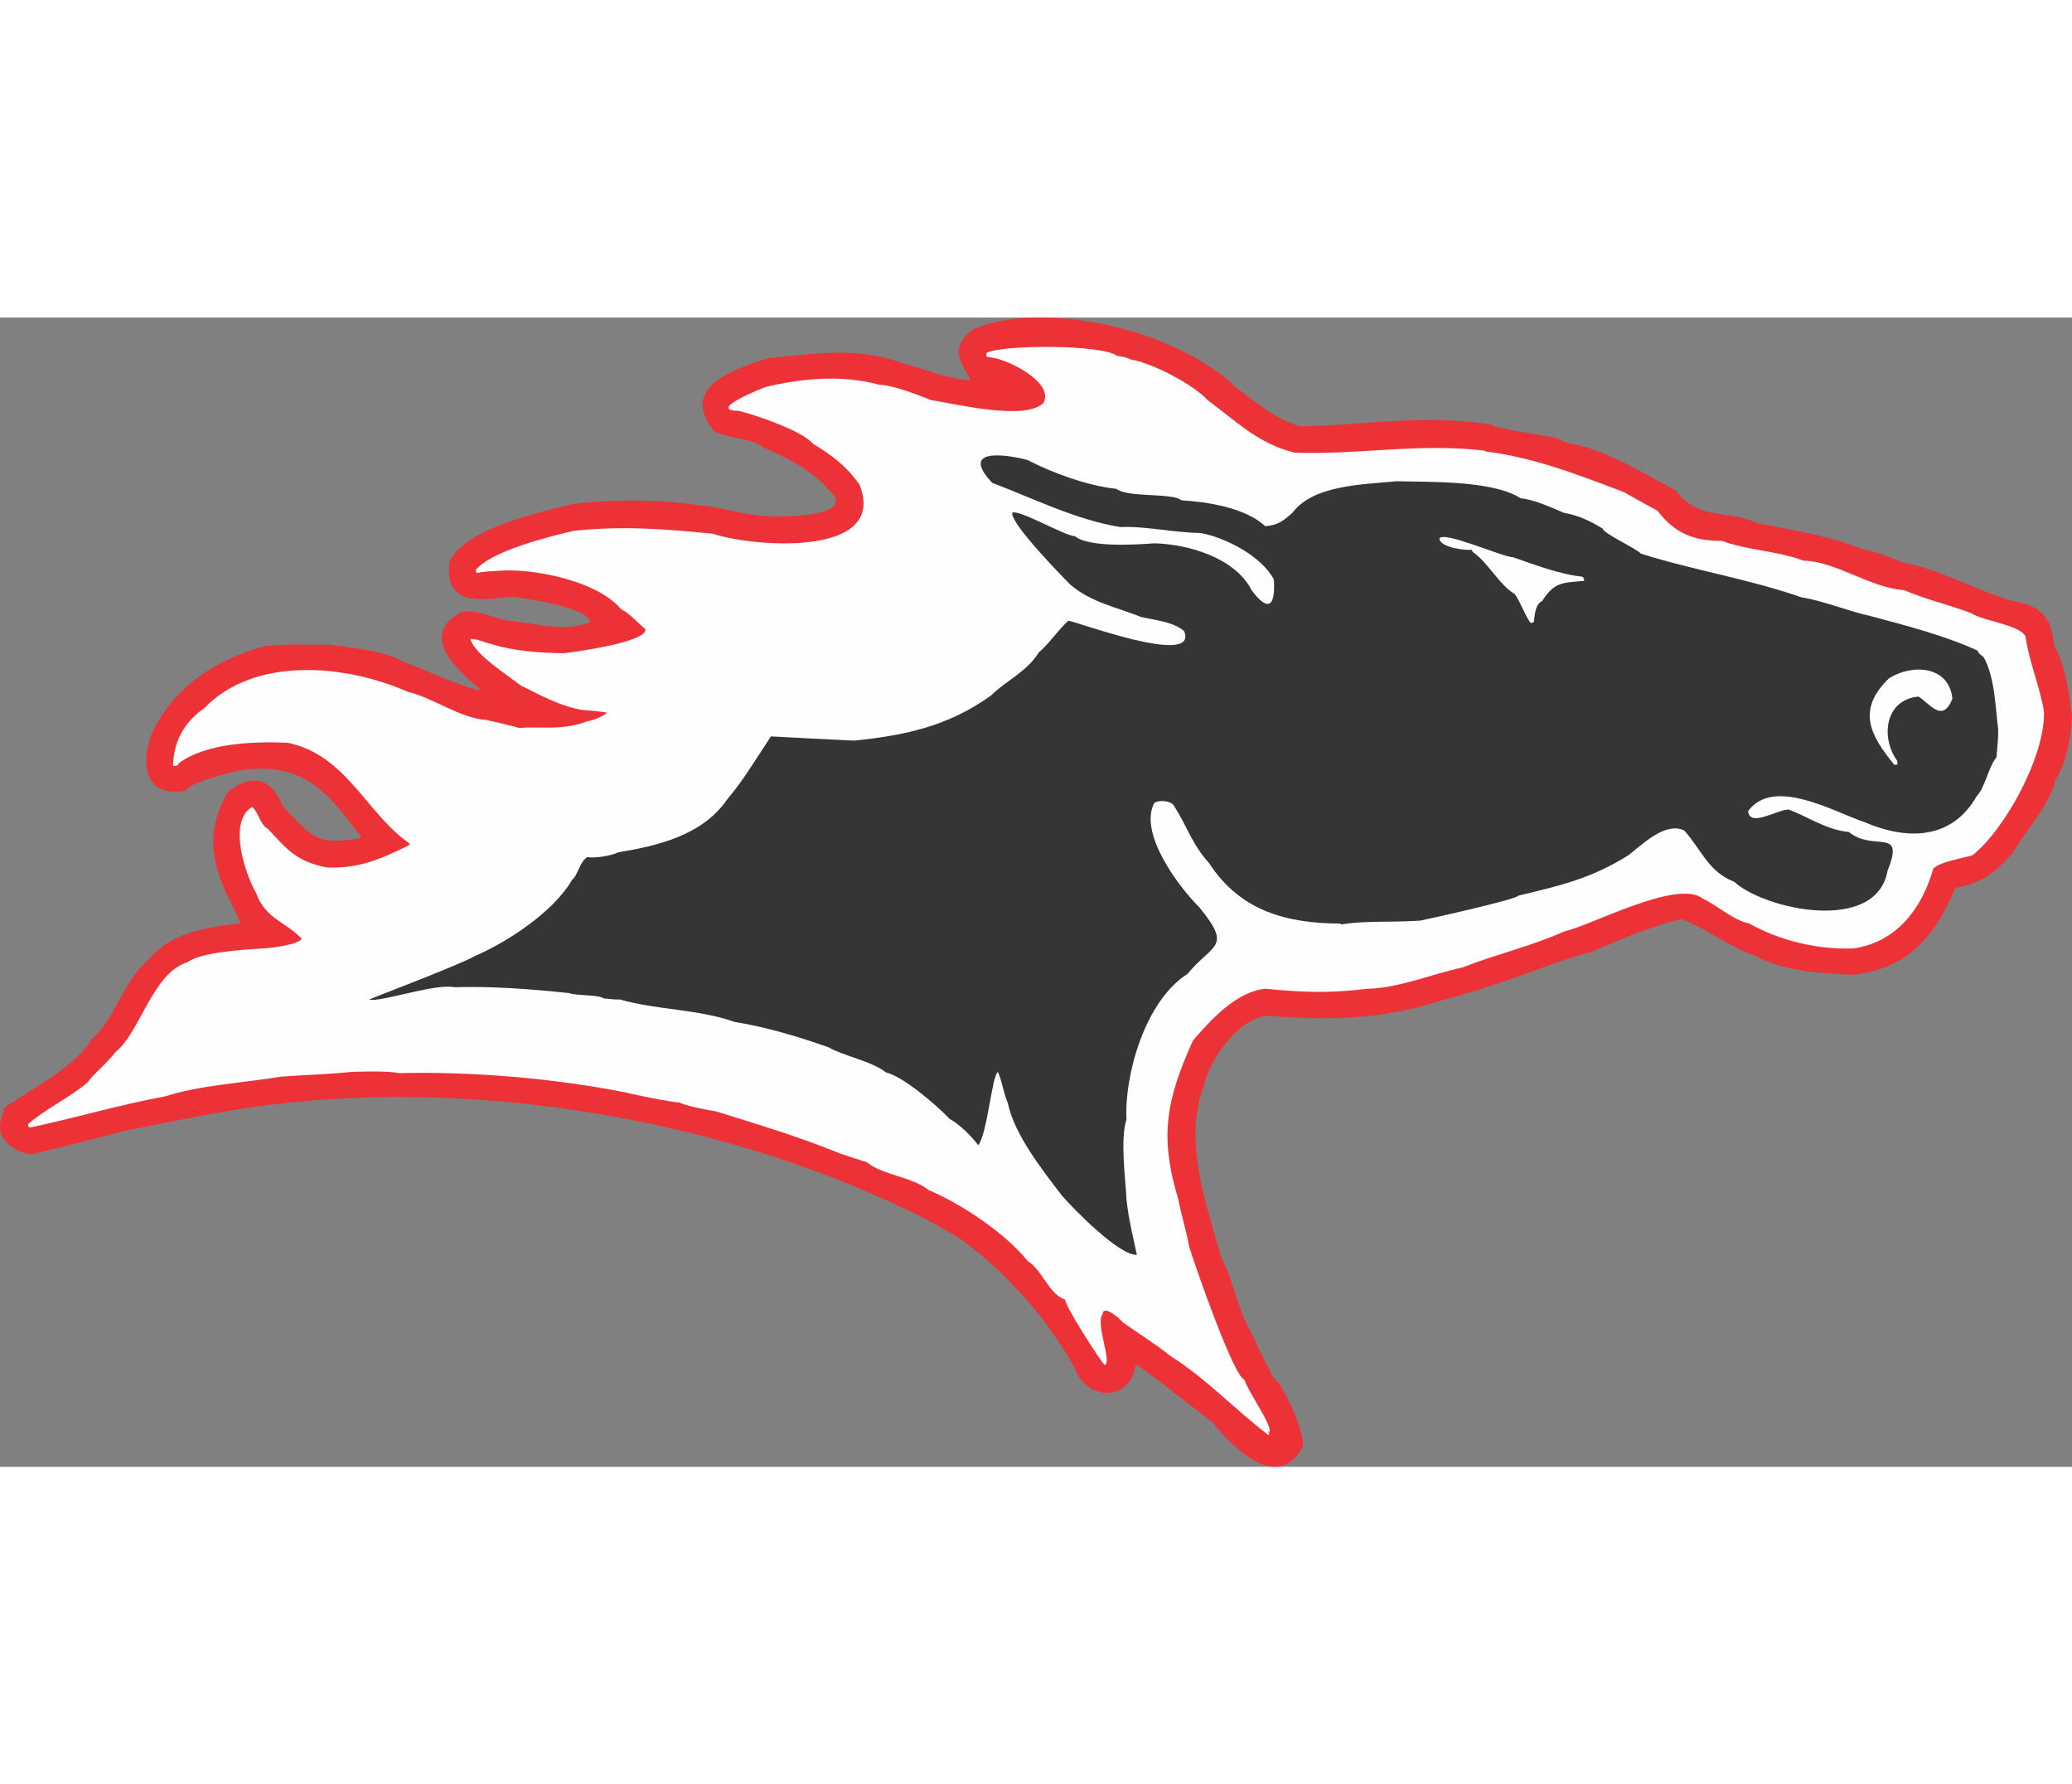 <?xml version="1.0" encoding="UTF-8"?>
<!DOCTYPE svg PUBLIC "-//W3C//DTD SVG 1.1//EN" "http://www.w3.org/Graphics/SVG/1.1/DTD/svg11.dtd">
<!-- Creator: CorelDRAW -->
<svg xmlns="http://www.w3.org/2000/svg" xml:space="preserve" width="7.848in" height="6.757in" version="1.1" style="shape-rendering:geometricPrecision; text-rendering:geometricPrecision; image-rendering:optimizeQuality; fill-rule:evenodd; clip-rule:evenodd"
viewBox="0 0 7847.73 4351.93"
 xmlns:xlink="http://www.w3.org/1999/xlink"
 xmlns:xodm="http://www.corel.com/coreldraw/odm/2003">
 <rect x="0" y="0" width="7847.73" height="4351.93" fill="#808080" stroke="none"/>
 <defs>
  <style type="text/css">
   <![CDATA[
    .fil1 {fill:#FEFEFE}
    .fil2 {fill:#373435}
    .fil0 {fill:#ED3237}
   ]]>
  </style>
 </defs>
 <g id="Layer_x0020__x0028_Black_x0020_and_x0020_White_x0029_">
  <g id="_2008546221376">
   <path class="fil0" d="M7847.73 1514.38c-5.36,84.52 -21.78,171.02 -62.81,236.61 -22.16,98.33 -117.95,196.26 -162.57,277.79 -74.02,81.89 -121.15,112.6 -217.06,131.76 -78.18,187.07 -182.95,307.54 -388.67,328.21 -120.78,-4.32 -269.93,-15.31 -370.07,-72.78 -99.36,-32.44 -187.34,-106.72 -279.67,-138.14 -118.36,28.34 -236.03,80.85 -340.75,124.27 -28.8,6.36 -183.84,57.42 -184.44,60.08 -132.75,48.83 -261.74,92.09 -389.1,125.66 -221.29,72.44 -431.55,73.65 -653.22,56.09 -114,11.45 -222.36,173.85 -240.57,268.31 -79.45,208.84 11.85,445.55 65.6,644.47 49.5,96.33 62.49,199.78 119.79,296.18 23.86,56.48 52.76,111.58 77.39,158.46 46.22,37.78 116.93,207.3 113.69,261.3 -93.26,183.39 -268.89,3.64 -343.16,-89.34 -95.61,-72.65 -186.24,-147.52 -283.13,-215.71 -2.57,0.26 -5.23,-0.34 -7.89,-0.94 -18.88,139.56 -185.52,135.52 -228.77,15.19 -101.91,-187.16 -257.14,-362.04 -429.23,-489.34 -67.01,-42.18 -130.83,-76.47 -195.79,-107.93 -772.52,-374.17 -1760.22,-523.01 -2593.08,-378.65 -155.51,26.95 -337.63,65.65 -380.68,73.38 -121.45,32.11 -242.98,63.37 -356.37,89.47 -82.72,-13.34 -148.67,-75.11 -101.3,-163.85 -1.2,-3.34 -2.4,-6.68 -2.75,-10.11 91.94,-67.24 273.54,-155.61 335.37,-263.98 83.97,-69.04 120.59,-221.63 209.36,-294.62 87.13,-106.58 209.18,-124.04 351.03,-142.62 -1.98,-19.71 -25.66,-57.16 -36.98,-83.73 -71.89,-138.23 -95.43,-269.19 -7.13,-415.72 85.34,-63.98 158.72,-57.5 204.37,52.2 110.88,121.32 130.7,154.83 296.46,124.33 0.77,-0.94 1.54,-1.89 2.23,-3.69 -125.05,-167.52 -216.65,-286.46 -456.55,-252.83 -44.05,9.62 -198.67,47.66 -210.23,79.12 -146.65,22.52 -170.01,-89.41 -129.35,-210.38 76.04,-173.87 236.96,-287 430.92,-338.51 2.4,-1.97 38.74,-2.16 88.54,-6.3 52.03,0.83 104.83,0.73 157.63,0.62 50.06,7.09 215.33,23.39 272,61.85 95.16,33.73 193.16,87.09 294.23,110.7 -0.17,-1.72 0.51,-3.52 1.2,-5.31 -89.01,-75.91 -232.55,-203.48 -67.42,-291.92 60,-6.03 103.64,14.7 160.82,32.33 96.69,5.87 226.66,49.96 324.44,6.37 -5.77,-57.43 -262.93,-92.2 -296.96,-94.84 -123.43,12.4 -257.05,35.34 -234.41,-135.76 67.66,-128.01 340.81,-184.01 469.97,-216.9 157.71,-15.84 314.14,-18.57 475.9,5.87 71.4,4.08 154.73,32.07 228.97,38.47 6.6,5.4 407.25,20.56 252.56,-105.89 -54.29,-66.41 -165.32,-120.19 -242.22,-153.15 -43.39,-35.47 -132.28,-32.6 -182.6,-59.58 -132.24,-161.6 59.81,-231.97 200.8,-276.44 174,-17.48 343.45,-45.75 514.48,19.31 77.15,18.22 172.49,62.33 254.78,62.72 -38.69,-74.9 -82.25,-120.74 13.37,-194.41 278.96,-110.27 772.91,6.34 997.67,227.05 92.35,66.05 134.88,110.25 238.61,143.12 242.83,-4.48 479.13,-48.13 725.76,-6.24 22.63,18.5 203.85,38.4 251.17,52.69 7.8,8.74 27.09,11.13 37.21,17.04 132.61,18.71 289.52,115.5 409.46,180.51 86.03,115.17 193.92,68.83 307.52,122.36 126.36,25.4 276.63,47.54 401.37,99.94 43.72,4.27 111.79,35.52 157.48,50.85 155.33,29.42 305.29,126.04 457.96,154.86 87.28,32.79 96.38,80.36 109.02,163.07 43.23,68.38 56.66,193.44 65.78,266.98z"/>
   <path class="fil1" d="M7741.6 1492.14c4.87,169.2 -148.95,447.85 -270.88,544.08 -48,13.48 -123.85,25.43 -148.18,50.38 -44.93,156.03 -141.73,278.3 -300.38,302.03 -135.26,6.66 -282.62,-29.62 -397.34,-94.28 -56.41,-9.92 -123.98,-70.66 -175.68,-94.04 -93.38,-76.33 -427.68,103.56 -521.79,123.41 -128.46,57.06 -263.02,87.89 -386.26,136.63 -123.67,27.14 -242.29,78.88 -364.94,81.68 -143.65,17.89 -252.43,12.37 -383.58,-0.43 -113.14,11.36 -210.98,123.36 -273.86,195.47 -100.62,222.22 -128.93,362.72 -55.36,603.81 11.34,61.2 31.26,121.53 40.19,176.05 25.58,82.27 167.88,490.48 210.15,506.15 14.16,46.2 109.62,177.73 93.43,197.53 -1.8,-0.69 -3.69,-2.22 -5.57,-3.77 0.17,1.72 0.34,3.43 0.43,4.29 0.95,0.77 2.74,1.45 4.54,2.14 0.26,2.57 0.43,4.29 0.6,6 -1.63,1.03 -3.34,1.2 -4.2,1.29 -124.67,-94.83 -235.3,-213.59 -369.31,-297.96 -55.65,-45.49 -125.7,-87.8 -181.78,-128.92 -11.84,-14.4 -73.49,-67.94 -75.7,-29.62 -28.53,34.9 38.83,188.3 7.12,191.49 -13.21,-10.8 -152.67,-227.08 -148.57,-246.54 -61.73,-19.77 -86.62,-112.51 -141.92,-145.91 -83.19,-104.19 -252.19,-217.95 -375.05,-268.81 -62.25,-50.89 -173.6,-56.15 -233.97,-105.5 -33.95,-10.44 -67.98,-21.74 -101.16,-33.13 -158.86,-64.56 -312.4,-110.61 -470.57,-159.65 -23.66,-2.82 -131.5,-24.88 -136.73,-33.88 -20.57,2.07 -195.62,-34.03 -198.45,-36.34 -280.06,-55.85 -588.22,-81.17 -868.08,-74.7 -26.06,-9.5 -185.84,-5.58 -186.52,-3.77 -89.14,8.95 -177.26,10.88 -258.86,17.34 -145.62,24.15 -303.34,31.33 -436.69,74.17 -175.96,32.39 -345.74,83.21 -512.79,118.17 -9.86,-3.34 -4.37,-0.43 -8.15,-12.17 65.2,-57.63 152.96,-97.61 226.48,-158.68 19.44,-30.52 73.34,-71.43 103.75,-113.45 94.77,-73.59 141.13,-301.61 274.74,-341.87 51.58,-38.08 211.7,-47.24 282.24,-51.73 11.32,0.6 139.89,-12.32 149.47,-37.52 -61.83,-63.92 -137.44,-75.37 -172.28,-172.3 -37.57,-63.76 -109.92,-266.87 -16.26,-325.63 22.81,11.56 30.12,67.1 61.15,83.03 73.67,78.31 108.58,124.16 225.93,146.13 123.18,2.35 199.45,-31.29 310,-85.68 -0.17,-1.71 -0.34,-3.43 -0.6,-6 -164.88,-115.9 -239.9,-336.93 -462.52,-381.23 -130.38,-5.09 -308.07,1.51 -410.38,77.58 -4.71,13.46 -16.37,9.44 -22.37,10.04 3.13,-89.49 39.02,-163.22 119.13,-218.89 189,-195.6 531.28,-166.78 769.54,-61.72 93.01,20.96 200.62,101.06 298.17,106.84 14.14,2.91 119.58,26.95 121.64,30.2 89.4,-6.38 166.47,10.99 261.51,-25.4 15.43,-1.55 58.02,-17.08 73.87,-31.66 -0.35,-3.43 -87.69,-11.11 -91.12,-10.76 -84.43,-13.16 -163.31,-57.19 -237.13,-93.92 -44.33,-36.24 -173.54,-115.9 -189,-174.95 22.29,-2.24 52.38,12.92 78.95,18.91 79.64,25.77 187.91,34.8 276.19,34.59 37.71,-3.79 323.82,-42.92 306.74,-92.28 -26.24,-19.87 -61.57,-61.35 -90.46,-73.16 -88.85,-108.82 -339.76,-158.94 -470.91,-145.77 -30.17,1.3 -53.4,2.77 -75.43,7.58 -4.71,-3.85 -3.69,-2.22 -4.63,-11.65 57.83,-70.74 275.61,-126.38 373.83,-148.37 186,-18.68 336.09,-6.92 524.08,11.43 147.02,50.16 665.54,92.45 555.36,-185.65 -48.55,-69.58 -103.85,-111.64 -175.7,-154.64 -42.37,-51.15 -225.91,-111.5 -281.81,-124.94 -125.66,-1.23 91.68,-87.13 104.28,-90.99 134.47,-31.69 284.47,-46.76 426.86,-8.25 55.72,3.06 139.48,35.34 196.32,58.2 94.98,14.7 358.67,79.99 427.04,10.78 42.99,-80.51 -148.96,-172.91 -209.57,-172.88 -2.74,-1.45 -4.63,-3 -6.52,-4.54 -0.35,-3.43 -0.69,-6.86 -0.26,-11.23 51.33,-32 440.74,-33.88 496.39,11.61 12.26,1.36 32.32,2.81 48.86,12.41 80.92,12.65 237.13,93.92 292.53,154.16 111.3,82.32 192.34,165.09 329.07,198.97 235.55,9.24 470.74,-36.9 716.93,-7.95 3.6,1.37 7.2,2.74 10.8,4.11 181.47,22.47 349.16,88.74 519.25,153.03 42.27,24.32 85.31,47.71 128.35,71.09 62.95,83.72 136.17,114.46 244.34,113.98 94.48,35.53 208.05,37.11 307.93,74.69 122.32,2.43 256.34,104.12 380.89,111.52 76.99,33.82 169.14,54.87 253.76,87.06 47.24,30.75 178.31,42.69 206.1,86.65 14.44,100.71 54.43,188.47 70.33,286.43z"/>
   <path class="fil2" d="M7568.23 1558.9c0.45,38.91 -3.91,73.12 -6.64,106.29 -31.61,38.67 -42.21,114.2 -75.97,148.75 -95.76,167.19 -267.53,163.66 -423.14,97.05 -121.05,-41.52 -345.43,-172.22 -441.46,-42.23 6.37,63.43 106.89,-4.68 153.52,-5.9 75.61,28.77 143.69,77.34 228.47,85.27 94.32,77.1 213.43,-21.44 146.3,146.34 -43.27,241.57 -469.32,145.84 -581.05,41.92 -97.22,-36.98 -124.86,-122.52 -189.17,-193.98 -71.93,-35.2 -161.55,55.19 -210.56,93.01 -142.51,89.64 -261.9,116.35 -418.31,153.71 1.29,12.86 -356.97,92.13 -370.6,94.36 -100.54,7.5 -209.57,-0.59 -299.83,14.54 -0.94,-0.77 -1.89,-1.54 -2.92,-3.17 -206.15,-0.94 -379.75,-48.43 -497.43,-228.81 -68.26,-76.26 -81.49,-139 -136.65,-222.63 -19.81,-16.19 -56.06,-15.15 -70.72,-5.88 -61.15,115.23 93.57,319.59 170.49,395.85 127.27,155.17 49.26,137.04 -44.81,252.11 -161.19,101.9 -239.41,383.34 -231.28,550.49 -24.91,79.55 -2.64,232.29 -0.04,301.29 7.49,74.57 26.3,149.74 39.44,211.62 -64.29,6.46 -246.6,-179.55 -285.96,-226.68 -72.82,-95.71 -177.88,-228.01 -202.96,-348.43 -15.7,-35.65 -21.04,-80.13 -36.82,-116.64 -22.71,6.61 -39.76,233.42 -75.22,276.81 -22.13,-30.68 -73.15,-81.83 -107.79,-99.12 -46.57,-49.87 -177.33,-162.27 -241.97,-176.55 -50.93,-41.64 -159.46,-61.9 -217.33,-95.05 -116.68,-41.09 -238.07,-77.38 -355.08,-95.93 -141.8,-49.82 -295.4,-44.78 -435.39,-85.27 -19.71,1.98 -43.63,-3.41 -60.09,-3.49 -18.87,-15.42 -103.12,-9.55 -131.93,-20.51 -142.64,-15.11 -294.45,-26.7 -434.25,-22.18 -72.61,-16.08 -285.75,59.87 -322.62,46.26 -0.09,-0.86 354.29,-136.02 396.62,-162.78 119.55,-50.97 299.42,-165.14 371.71,-290.14 22.45,-17.84 27.83,-67.73 57.99,-86.34 21.35,5.65 88.8,-3.72 116.82,-17.8 147.33,-24.32 319.95,-64.17 412.72,-200.76 60.48,-70.14 109.22,-153.82 165.67,-238.28 104.49,5.95 209.75,10.96 315.02,15.97 186,-18.68 356.56,-53.13 519.54,-171.66 51.84,-52.82 135.65,-88.95 180.19,-162.68 35.99,-29.59 69.05,-79.66 110.95,-119.37 19.71,-1.98 494.06,178.07 439.49,39.83 -35.59,-35.38 -118.65,-43.49 -163.91,-54.53 -98.25,-38.61 -184.66,-54.18 -264.83,-119.71 -22.12,-22.02 -231.28,-233.9 -222.38,-274.62 23.65,-14.5 193.84,85.29 238.42,89.47 51.88,42.41 229.99,31.44 298.73,26.27 127.55,2.77 306.72,54.04 369.35,177.61 58.07,78.15 91.06,70.51 84.24,-40.49 -46.15,-88.87 -184.88,-159.78 -278.31,-176.37 -102.26,-0.98 -207.87,-26.74 -303.53,-22.32 -167.24,-27.35 -332.2,-109.48 -485.23,-167.7 -119.29,-127.4 35.52,-111.79 134.19,-86.21 89.59,47.28 230.71,98.9 336.48,109.05 42.44,34.7 210.01,13.54 246.8,43.61 96.69,5.87 239.93,26.98 317.19,98 46.28,-4.65 61.71,-14.86 103.09,-51.05 78.55,-105.72 268.07,-106.58 394.07,-119.23 113.75,3.29 364.89,-4.62 469.67,64.51 50.66,4.44 115.13,34.32 164.86,55.3 52.81,8.55 101.93,32.18 146.26,59.76 1.81,18 129.72,76.14 144.56,94.57 196.75,62.49 408.74,95.74 608.83,165.68 77.32,11.28 176.69,52.38 263.44,71.37 133.48,35.94 273.81,71.19 402.67,130.11 3.78,11.74 11.92,15.25 22.3,23.73 43.75,73.53 45.69,196.27 56.09,274.01z"/>
   <path class="fil1" d="M7394.69 1443.01c-37.67,99.02 -91.46,11.79 -128.92,-7.83 -130.28,13.08 -141.53,159.66 -80.38,242.7 0.52,5.14 1.03,10.29 1.47,14.57 -4.29,0.43 -8.57,0.86 -12,1.21 -89.8,-109.59 -145.47,-207.03 -19.95,-327.86 88.78,-55.67 227.3,-47.07 239.79,77.21z"/>
   <path class="fil1" d="M6000.14 996.96c-83.14,8.35 -111.43,2.54 -159.4,76.62 -29.82,13.38 -28,66.01 -31.76,80.24 -4.2,1.29 -7.54,2.49 -10.97,2.84 -13.21,-10.8 -41.18,-82.44 -60.31,-109.09 -60.79,-36.32 -103.26,-122.96 -159.76,-159.71 -1.11,-2.49 -2.23,-4.97 -3.43,-8.31 -29.14,2.93 -119.58,-9.63 -122.85,-42.2 12.33,-32.41 236.35,68.9 279.81,70.59 75.36,26.2 177.98,65.24 261.89,73.26 5.66,4.63 6.26,10.63 6.78,15.77z"/>
  </g>
 </g>
</svg>
